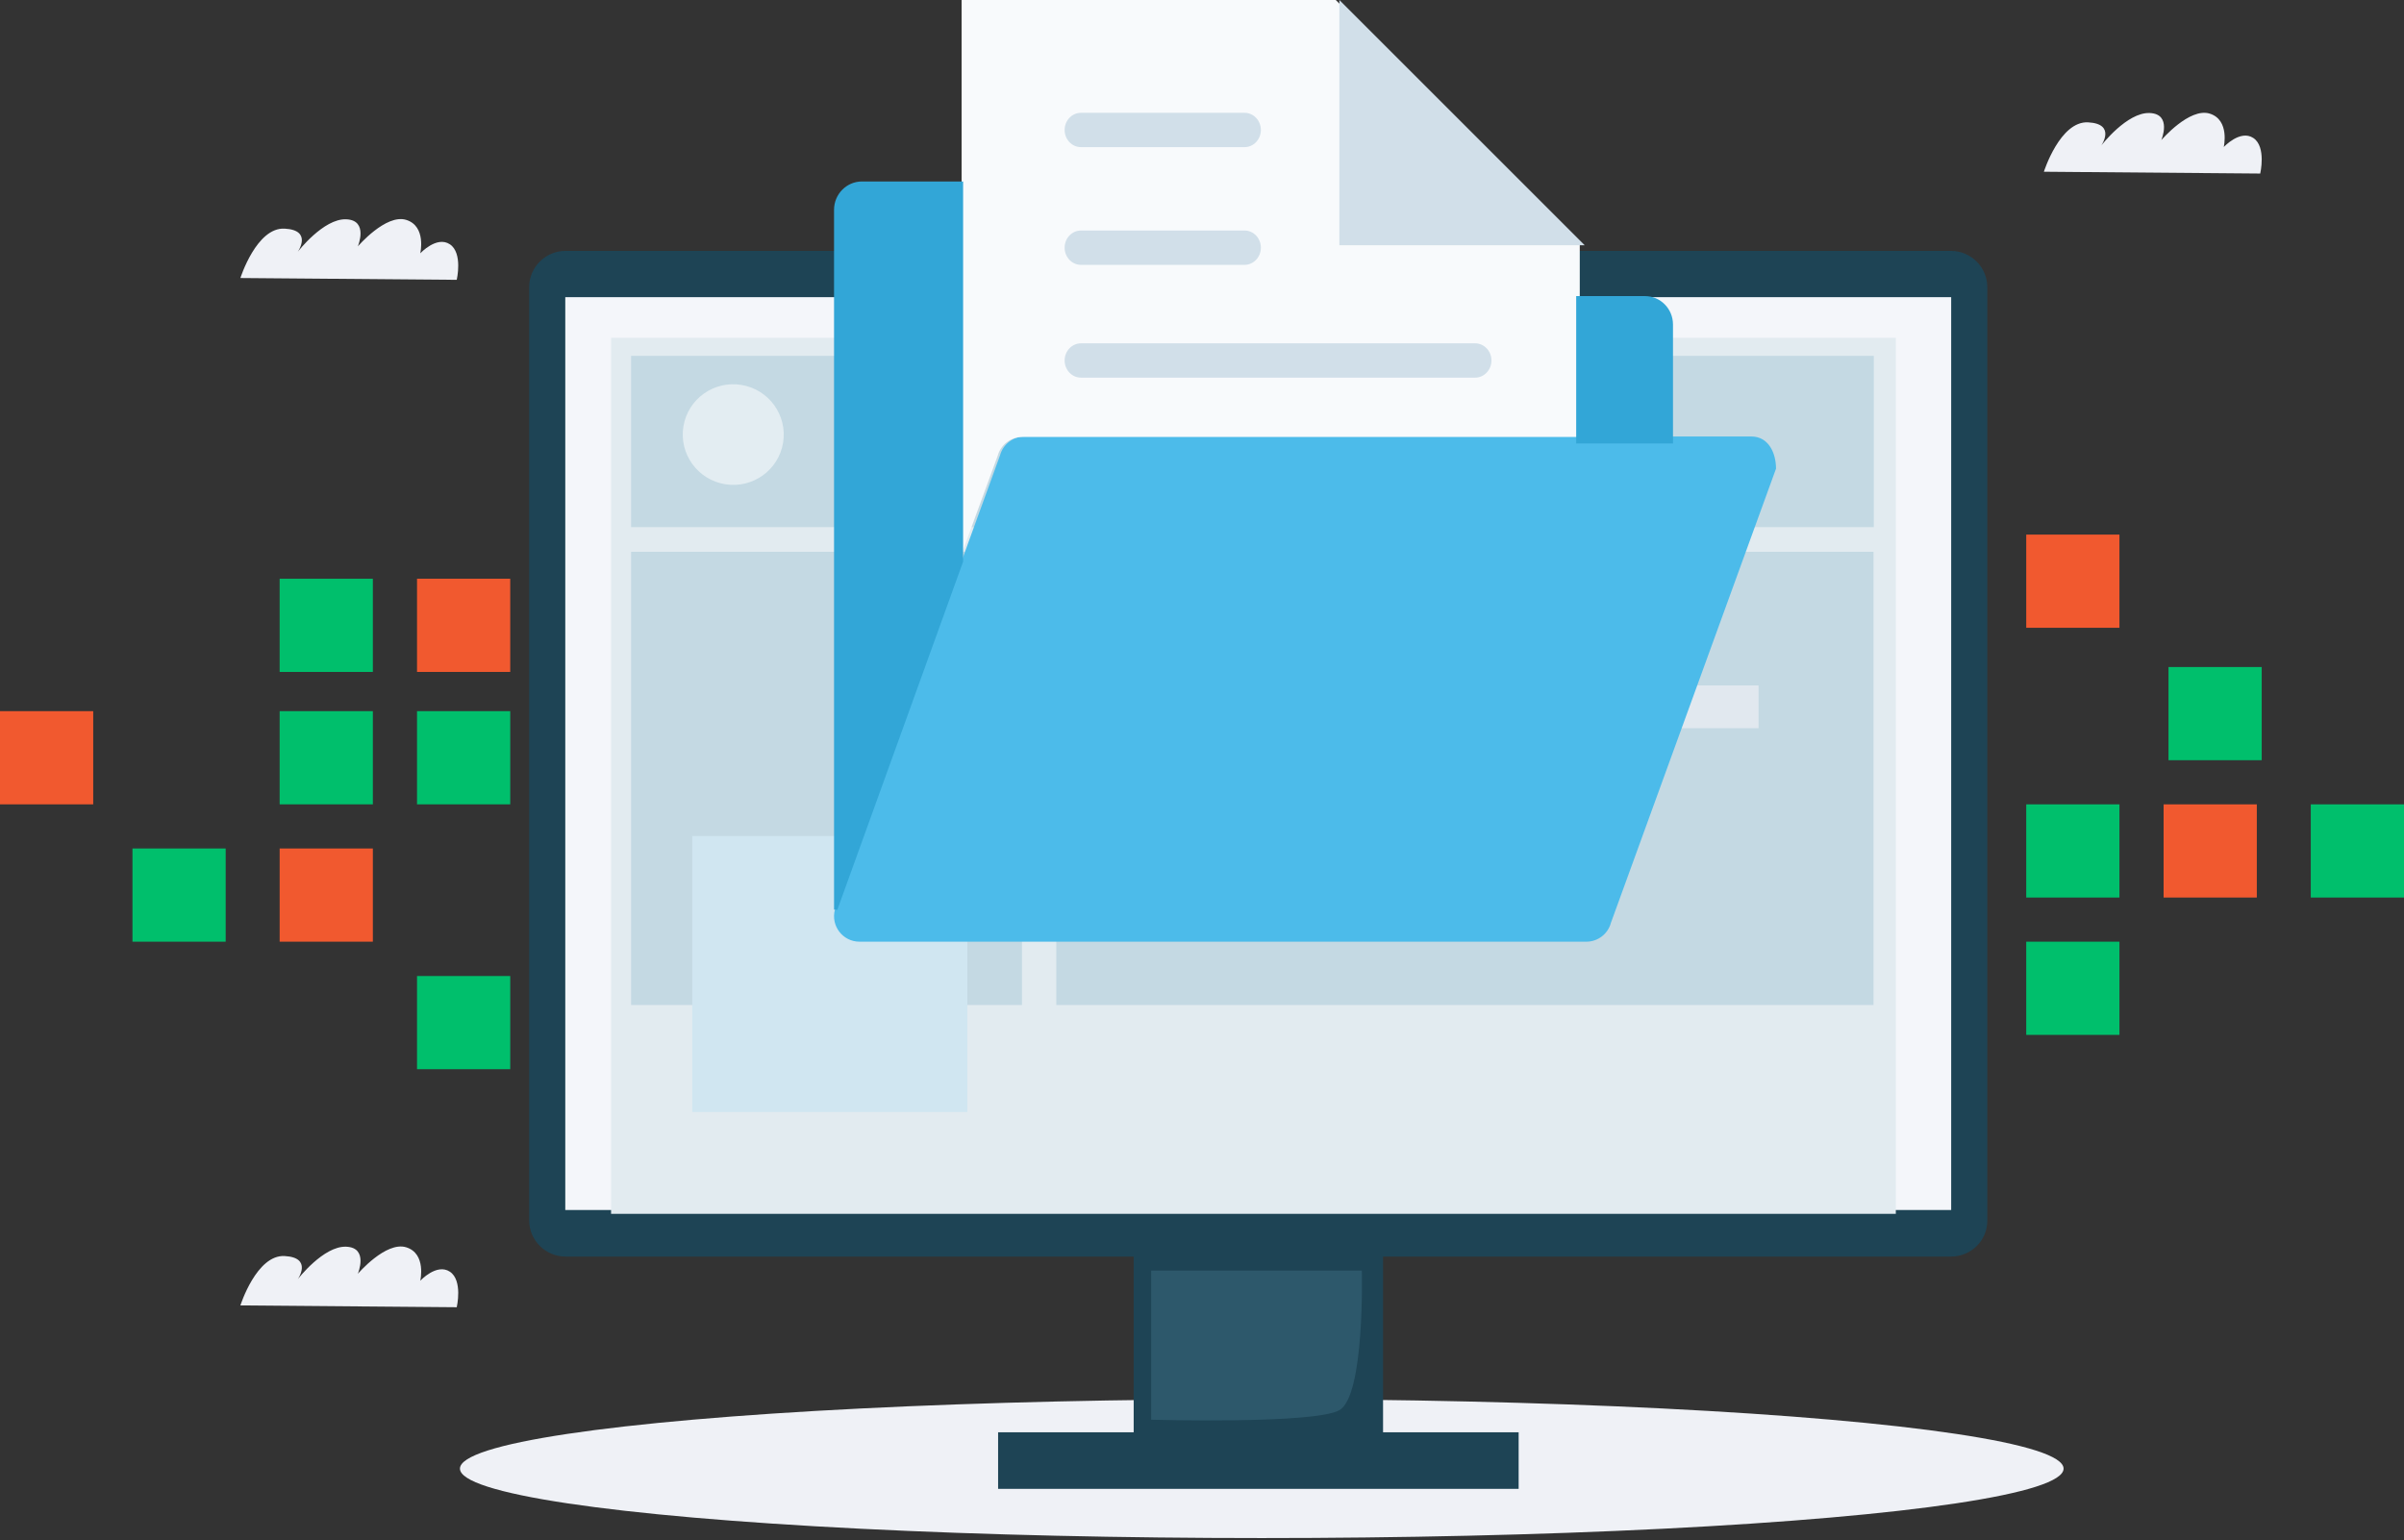 <?xml version="1.0" encoding="UTF-8"?>
<svg width="490px" height="314px" viewBox="0 0 490 314" version="1.1" xmlns="http://www.w3.org/2000/svg" xmlns:xlink="http://www.w3.org/1999/xlink">
    <rect x="0" y="0" width="490" height="314" fill="#333333" stroke="none"/>
    <!-- Generator: sketchtool 50 (54983) - http://www.bohemiancoding.com/sketch -->
    <title>3D403F5F-DA98-4425-83A3-5DA706CF795B</title>
    <desc>Created with sketchtool.</desc>
    <defs></defs>
    <g id="Page-1" stroke="none" stroke-width="1" fill="none" fill-rule="evenodd">
        <g id="DD-FREE" transform="translate(-970, -2266)">
            <g id="how-works" transform="translate(460, 865)">
                <g id="04" transform="translate(0, 1401)">
                    <g id="illustration" transform="translate(510, 0)">
                        <g id="Group-5-Copy" transform="translate(49, 23)" fill-rule="nonzero">
                            <g id="illustration">
                                <g>
                                    <g id="ф" transform="translate(44.401, 27.862)">
                                        <g id="_x2014_лой_x5F_6" transform="translate(0, 234.245)" fill="#EFF1F6">
                                            <ellipse id="Oval" cx="163.781" cy="14.331" rx="163.431" ry="14.158"></ellipse>
                                        </g>
                                        <g id="_x2014_лой_x5F_8" transform="translate(14.456, 13.415)">
                                            <polygon id="Shape" fill="#FFFFFF" points="49.612 24.471 48.323 0.466 59.511 0.466 58.222 24.471"></polygon>
                                            <polygon id="Shape" fill="#FF4540" points="40.943 93.573 39.771 123.812 46.566 121.365 55.235 123.812 55.235 93.573"></polygon>
                                            <polygon id="Shape" fill="#EAEAEA" points="64.606 92.757 0 93.573 64.606 94.389"></polygon>
                                            <path d="M64.079,70.791 C64.079,70.791 72.455,75.86 72.982,86.756 C73.51,97.651 64.782,103.303 64.782,103.303 L64.079,70.791 Z" id="Shape" fill="#EDA411"></path>
                                            <path d="M89.5,113.558 L91.199,132.902 C91.199,132.902 95.123,126.667 94.83,119.909 C94.537,113.15 89.5,113.558 89.5,113.558 Z" id="Shape" fill="#0F8484"></path>
                                            <path d="M70.932,46.553 L69.878,63.625 C69.878,63.625 75.325,62.343 76.321,56.691 C77.317,51.098 70.932,46.553 70.932,46.553 Z" id="Shape" fill="#0F8484"></path>
                                            <path d="M95.826,160.519 L95.826,170.948 C95.826,170.948 99.399,168.21 99.809,164.19 C100.219,160.169 95.826,160.519 95.826,160.519 Z" id="Shape" fill="#EDA411"></path>
                                        </g>
                                        <g id="Layer_3" transform="translate(14.456, 0)">
                                            <rect id="Rectangle-path" fill="#1E4455" x="123.218" y="188.682" width="50.83" height="58.661"></rect>
                                            <rect id="Rectangle-path" fill="#1E4455" x="95.583" y="241.168" width="106.1" height="11.534"></rect>
                                            <path d="M289.788,205.343 L7.42,205.343 C3.33,205.343 0,202.022 0,197.945 L0,7.689 C0,3.612 3.33,0.291 7.42,0.291 L289.788,0.291 C293.878,0.291 297.208,3.612 297.208,7.689 L297.208,197.945 C297.267,202.022 293.936,205.343 289.788,205.343 Z" id="Shape" fill="#1E4455"></path>
                                            <rect id="Rectangle-path" fill="#F4F6FA" x="7.362" y="9.728" width="282.485" height="186.119"></rect>
                                            <path d="M126.782,208.197 L169.725,208.197 C169.725,208.197 170.367,233.829 165.109,236.683 C159.851,239.537 126.782,238.605 126.782,238.605 L126.782,208.197 Z" id="Shape" fill="#2D586B"></path>
                                        </g>
                                        <g id="_x2014_лой_x5F_5" transform="translate(30.977, 17.543)">
                                            <rect id="Rectangle-path" fill="#E2EBF0" x="0.175" y="0.468" width="261.868" height="178.617"></rect>
                                            <rect id="Rectangle-path" fill="#C4D9E3" x="4.255" y="4.153" width="253.3" height="34.916"></rect>
                                            <rect id="Rectangle-path" fill="#C4D9E3" x="4.255" y="44.099" width="79.674" height="92.408"></rect>
                                            <rect id="Rectangle-path" fill="#C4D9E3" x="90.922" y="44.099" width="166.574" height="92.408"></rect>
                                            <rect id="Rectangle-path" fill="#E9ECF3" opacity="0.794" x="102.462" y="58.018" width="107.3" height="3.86"></rect>
                                            <rect id="Rectangle-path" fill="#E9ECF3" opacity="0.794" x="102.462" y="71.353" width="131.604" height="8.714"></rect>
                                            <ellipse id="Oval" fill="#FFFFFF" opacity="0.524" transform="translate(25.078, 20.2) rotate(-80.782) translate(-25.078, -20.2) " cx="25.078" cy="20.2" rx="10.258" ry="10.294"></ellipse>
                                            <rect id="Rectangle-path" fill="#D0E6F1" x="16.727" y="102.059" width="56.069" height="56.264"></rect>
                                        </g>
                                    </g>
                                    <path d="M367.599,12.015 L411.695,12.383 C411.695,12.383 412.974,6.919 410.294,5.138 C407.614,3.358 404.264,6.98 404.264,6.98 C404.264,6.98 405.543,1.454 401.402,0.165 C397.26,-1.124 391.535,5.568 391.535,5.568 C391.535,5.568 393.789,0.226 389.16,0.042 C384.531,-0.142 379.293,6.673 379.293,6.673 C379.293,6.673 382.399,2.252 376.613,1.945 C370.888,1.638 367.599,12.015 367.599,12.015 Z" id="Shape" fill="#EFF1F6"></path>
                                    <path d="M0,33.685 L44.096,34.053 C44.096,34.053 45.375,28.589 42.695,26.808 C40.015,25.028 36.665,28.65 36.665,28.65 C36.665,28.65 37.944,23.125 33.803,21.835 C29.661,20.546 23.936,27.238 23.936,27.238 C23.936,27.238 26.19,21.897 21.561,21.712 C16.932,21.528 11.694,28.343 11.694,28.343 C11.694,28.343 14.8,23.923 9.014,23.616 C3.289,23.309 0,33.685 0,33.685 Z" id="Shape-Copy" fill="#EFF1F6"></path>
                                    <path d="M0,243.164 L44.096,243.532 C44.096,243.532 45.375,238.068 42.695,236.287 C40.015,234.507 36.665,238.129 36.665,238.129 C36.665,238.129 37.944,232.603 33.803,231.314 C29.661,230.025 23.936,236.717 23.936,236.717 C23.936,236.717 26.19,231.375 21.561,231.191 C16.932,231.007 11.694,237.822 11.694,237.822 C11.694,237.822 14.8,233.401 9.014,233.094 C3.289,232.787 0,243.164 0,243.164 Z" id="Shape-Copy-2" fill="#EFF1F6"></path>
                                </g>
                            </g>
                        </g>
                        <g id="folder-2" transform="translate(170, 0)" fill-rule="nonzero">
                            <path d="M153.349,192 L5.181,192 C1.772,192 -0.708,188.751 0.183,185.445 L33.835,92.841 C34.445,90.575 36.494,89 38.834,89 L187.001,89 C190.411,89 192,92.269 192,95.555 L158.347,188.159 C157.738,190.425 155.689,192 153.349,192 Z" id="Shape" fill="#4CBBEA"></path>
                            <path d="M33.364,92.908 C33.974,90.657 36.027,89.093 38.371,89.093 L152,89.093 L152,49.496 L102.263,0 L26,0 L26,113 L33.364,92.908 Z" id="Shape" fill="#F8FAFC"></path>
                            <g id="Group" transform="translate(0, 37)" fill="#32A6D7">
                                <path d="M165.304,23.374 L151.269,23.374 L151.269,53.427 L171,53.427 L171,29.158 C171,25.962 168.448,23.374 165.304,23.374 Z" id="Shape"></path>
                                <path d="M26.308,0 L5.696,0 C2.552,0 0,2.588 0,5.783 L0,148.46 C0.227,148.466 0.454,148.48 0.674,148.493 L26.308,77.509 L26.308,0 Z" id="Shape"></path>
                            </g>
                            <path d="M83.667,54 L50.333,54 C48.493,54 47,52.435 47,50.5 C47,48.565 48.493,47 50.333,47 L83.667,47 C85.507,47 87,48.565 87,50.5 C87,52.435 85.507,54 83.667,54 Z" id="Shape" fill="#D1DFE9"></path>
                            <path d="M83.667,30 L50.333,30 C48.493,30 47,28.436 47,26.5 C47,24.564 48.493,23 50.333,23 L83.667,23 C85.507,23 87,24.564 87,26.5 C87,28.436 85.507,30 83.667,30 Z" id="Shape" fill="#D1DFE9"></path>
                            <path d="M130.654,77 L50.346,77 C48.499,77 47,75.436 47,73.5 C47,71.564 48.499,70 50.346,70 L130.654,70 C132.501,70 134,71.564 134,73.5 C134,75.436 132.501,77 130.654,77 Z" id="Shape" fill="#D1DFE9"></path>
                            <polygon id="Shape" fill="#D1DFE9" points="103 50 153 50 103 0"></polygon>
                        </g>
                        <rect id="Rectangle-17" fill="#F1592F" x="0" y="145" width="19" height="19"></rect>
                        <rect id="Rectangle-17-Copy-5" fill="#00BF6C" x="57" y="118" width="19" height="19"></rect>
                        <rect id="Rectangle-17-Copy-8" fill="#F1592F" x="85" y="118" width="19" height="19"></rect>
                        <rect id="Rectangle-17-Copy-4" fill="#00BF6C" x="57" y="145" width="19" height="19"></rect>
                        <rect id="Rectangle-17-Copy-7" fill="#00BF6C" x="85" y="145" width="19" height="19"></rect>
                        <rect id="Rectangle-17-Copy-2" fill="#00BF6C" x="27" y="173" width="19" height="19"></rect>
                        <rect id="Rectangle-17-Copy-9" fill="#F1592F" x="441" y="164" width="19" height="19"></rect>
                        <rect id="Rectangle-17-Copy-6" fill="#00BF6C" x="85" y="199" width="19" height="19"></rect>
                        <rect id="Rectangle-17-Copy-3" fill="#F1592F" x="57" y="173" width="19" height="19"></rect>
                        <rect id="Rectangle-17-Copy-10" fill="#00BF6C" x="471" y="164" width="19" height="19"></rect>
                        <rect id="Rectangle-17-Copy-11" fill="#00BF6C" x="442" y="136" width="19" height="19"></rect>
                        <rect id="Rectangle-17-Copy-14" fill="#00BF6C" x="413" y="164" width="19" height="19"></rect>
                        <rect id="Rectangle-17-Copy-15" fill="#00BF6C" x="413" y="192" width="19" height="19"></rect>
                        <rect id="Rectangle-17-Copy-13" fill="#F1592F" x="413" y="109" width="19" height="19"></rect>
                    </g>
                </g>
            </g>
        </g>
    </g>
</svg>